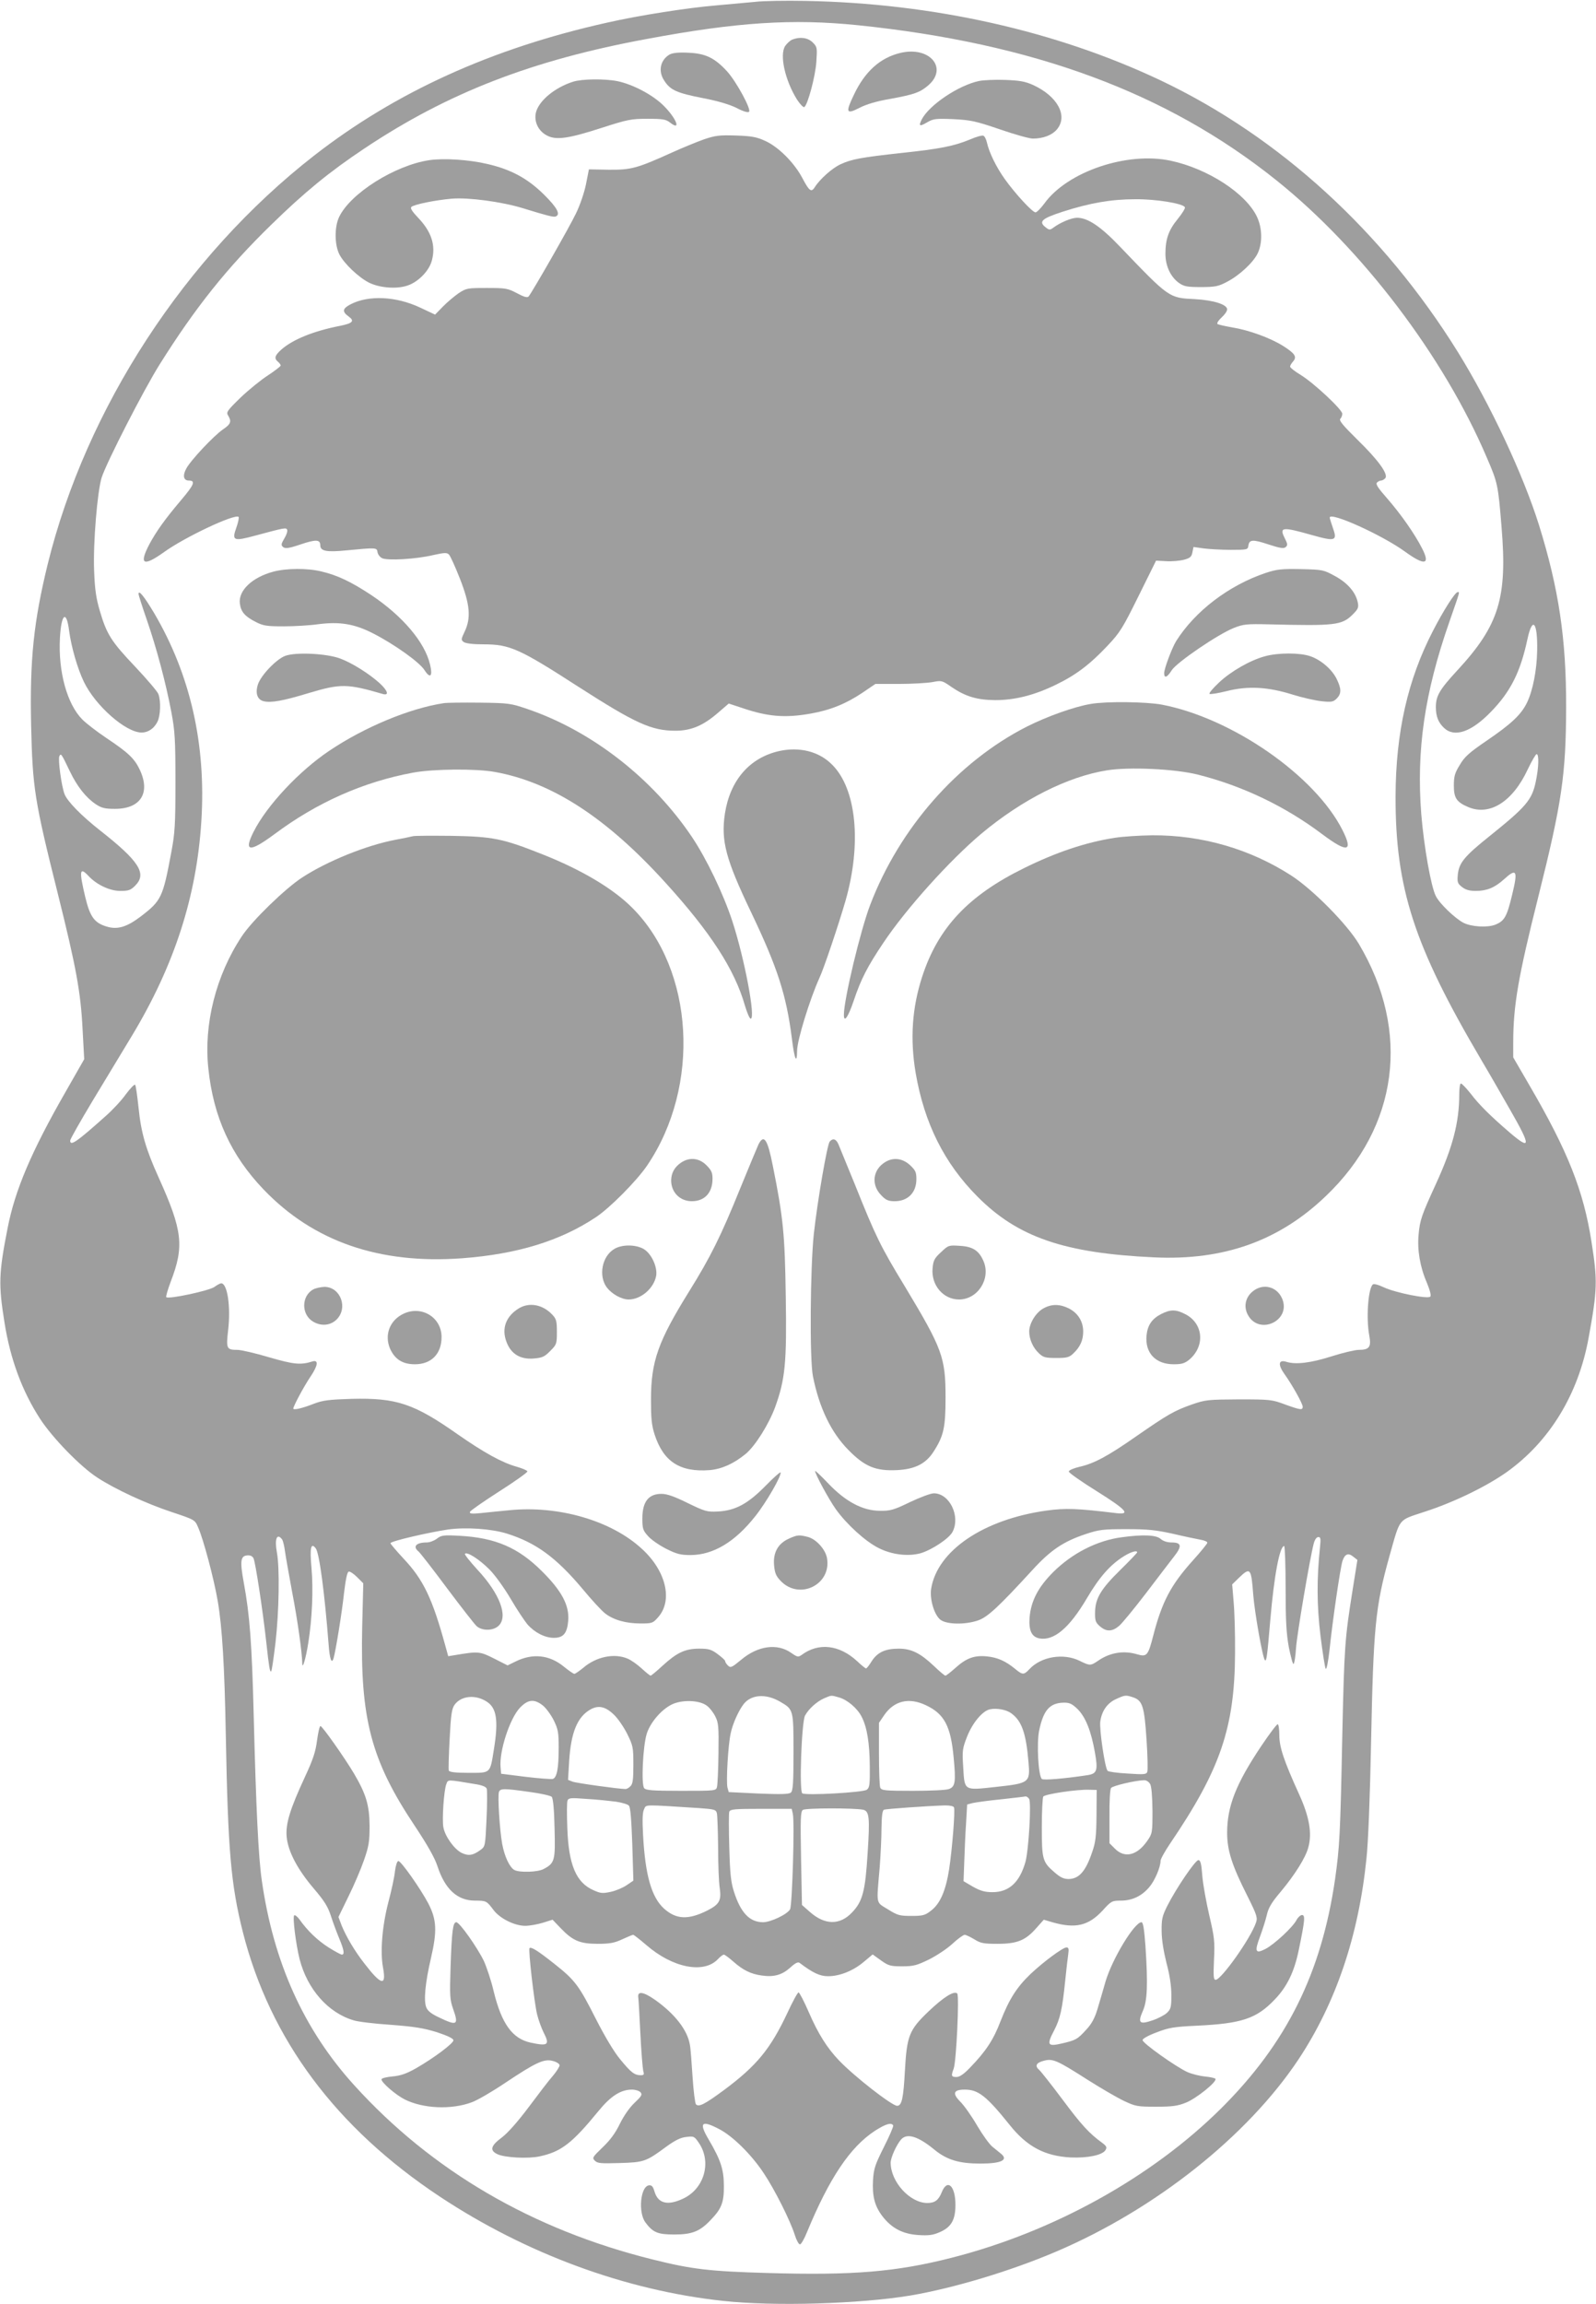 <?xml version="1.0" standalone="no"?>
<!DOCTYPE svg PUBLIC "-//W3C//DTD SVG 20010904//EN"
 "http://www.w3.org/TR/2001/REC-SVG-20010904/DTD/svg10.dtd">
<svg version="1.0" xmlns="http://www.w3.org/2000/svg"
 width="887pt" height="1280pt" viewBox="0 0 887 1280"
 preserveAspectRatio="xMidYMid meet">
<g transform="translate(0,1280) scale(0.1,-0.1)"
fill="#9e9e9e" stroke="none">
<path d="M4200 12790 c-41 -4 -140 -13 -219 -20 -157 -13 -428 -55 -608 -96
-641 -143 -1175 -386 -1628 -739 -717 -559 -1266 -1402 -1480 -2270 -78 -320
-100 -530 -92 -895 8 -347 18 -415 148 -934 102 -409 128 -550 138 -756 l9
-165 -105 -184 c-189 -330 -280 -544 -321 -756 -49 -249 -51 -312 -17 -523 32
-203 98 -382 199 -537 69 -105 221 -262 316 -324 101 -66 272 -145 414 -192
129 -43 129 -43 147 -85 29 -64 88 -286 109 -409 25 -146 38 -361 45 -750 12
-638 28 -825 95 -1091 151 -594 517 -1086 1095 -1469 479 -317 1033 -521 1574
-579 283 -31 757 -17 1041 30 241 41 557 136 810 244 551 235 1062 641 1346
1067 207 312 334 684 378 1114 10 88 20 345 26 650 13 641 24 752 101 1029 63
222 46 200 195 250 162 52 345 141 458 221 238 170 398 432 455 746 49 268 50
318 16 533 -44 284 -132 505 -345 870 l-90 155 0 81 c0 206 27 364 140 814
131 523 153 677 154 1050 1 380 -41 659 -150 1010 -88 282 -271 672 -451 963
-416 670 -992 1196 -1650 1509 -584 277 -1268 430 -1978 443 -110 2 -234 0
-275 -5z m567 -130 c978 -101 1719 -375 2327 -862 476 -381 930 -979 1169
-1540 61 -141 63 -152 82 -386 33 -394 -14 -546 -246 -797 -99 -107 -119 -142
-119 -204 0 -52 14 -86 46 -116 58 -54 151 -22 258 88 111 113 166 223 205
406 28 130 57 95 54 -64 -2 -109 -24 -222 -57 -290 -33 -67 -88 -118 -226
-212 -95 -65 -121 -88 -147 -133 -28 -45 -33 -64 -33 -115 0 -69 15 -92 82
-120 119 -49 246 32 329 211 22 46 44 84 49 84 14 0 12 -75 -5 -154 -21 -101
-54 -139 -257 -302 -140 -112 -169 -148 -176 -213 -4 -43 -1 -50 23 -69 20
-16 42 -22 77 -22 61 0 105 18 156 64 71 65 79 50 46 -85 -29 -121 -42 -145
-92 -166 -44 -18 -133 -13 -179 10 -47 25 -132 106 -153 148 -27 52 -66 274
-81 454 -28 357 18 675 156 1070 62 178 58 165 46 165 -14 0 -79 -102 -137
-215 -140 -270 -207 -565 -208 -920 -1 -511 103 -831 477 -1465 44 -74 117
-201 163 -282 113 -197 112 -221 -5 -121 -106 91 -170 154 -217 216 -25 31
-49 57 -55 57 -5 0 -9 -27 -9 -59 0 -157 -36 -295 -131 -502 -78 -170 -88
-198 -95 -279 -8 -85 8 -180 46 -267 17 -41 25 -72 19 -77 -14 -15 -195 22
-257 51 -32 15 -57 22 -63 16 -26 -26 -37 -190 -19 -284 12 -63 0 -79 -59 -79
-20 0 -88 -16 -151 -36 -116 -37 -200 -47 -252 -30 -43 13 -47 -16 -9 -69 43
-60 101 -164 101 -181 0 -20 -13 -18 -99 13 -72 27 -84 28 -256 28 -171 -1
-184 -2 -260 -28 -99 -35 -134 -55 -310 -177 -160 -112 -236 -152 -317 -170
-33 -8 -58 -19 -58 -26 0 -7 70 -56 155 -109 166 -104 191 -132 108 -122 -215
26 -280 29 -388 14 -350 -49 -606 -223 -640 -434 -9 -58 17 -145 51 -172 34
-27 138 -29 210 -4 52 18 112 73 300 278 103 113 173 160 299 202 72 24 95 27
225 27 120 0 165 -5 260 -26 63 -15 132 -29 153 -33 20 -3 37 -11 37 -16 0 -6
-38 -52 -84 -103 -119 -133 -168 -226 -216 -411 -29 -113 -36 -122 -88 -107
-75 23 -151 11 -216 -33 -45 -31 -48 -31 -105 -3 -91 45 -215 24 -280 -46 -31
-33 -38 -33 -81 3 -53 43 -97 62 -155 68 -69 7 -114 -9 -174 -63 -27 -24 -52
-44 -57 -44 -4 0 -33 24 -64 54 -75 71 -125 96 -195 96 -75 0 -118 -20 -150
-69 -14 -23 -28 -41 -32 -41 -3 0 -26 18 -50 41 -99 91 -214 104 -308 34 -19
-13 -24 -12 -57 11 -77 55 -185 41 -278 -37 -53 -44 -60 -47 -74 -33 -9 8 -16
20 -16 25 0 5 -19 22 -42 39 -35 26 -50 30 -102 30 -78 0 -124 -22 -203 -94
-33 -31 -64 -56 -67 -56 -4 0 -26 18 -50 40 -24 22 -59 47 -79 55 -74 31 -174
10 -245 -51 -22 -18 -45 -34 -50 -34 -5 0 -31 18 -57 39 -81 67 -175 77 -271
29 l-43 -21 -75 38 c-79 40 -88 41 -218 19 l-37 -6 -16 58 c-72 263 -122 367
-231 483 -41 44 -74 83 -74 87 0 11 212 60 320 76 100 14 239 4 325 -22 163
-51 274 -132 420 -305 52 -63 110 -126 129 -140 47 -36 115 -55 197 -55 64 0
68 2 97 35 82 93 44 256 -89 378 -169 158 -465 244 -739 216 -52 -5 -124 -12
-159 -16 -50 -5 -63 -3 -59 7 2 7 76 58 163 114 88 56 158 106 156 111 -2 6
-29 17 -60 26 -80 22 -183 79 -329 181 -242 170 -339 202 -587 196 -126 -4
-160 -8 -210 -27 -66 -26 -115 -37 -115 -27 0 13 59 123 94 175 43 63 48 97
13 87 -66 -21 -104 -17 -242 23 -77 23 -156 41 -175 41 -61 0 -64 6 -52 111
15 128 -4 259 -39 259 -5 0 -22 -9 -37 -20 -28 -21 -256 -70 -268 -57 -3 3 8
41 24 84 77 199 67 285 -66 580 -72 159 -98 250 -112 388 -7 66 -15 123 -19
128 -4 4 -27 -20 -51 -52 -23 -33 -75 -89 -114 -123 -160 -143 -196 -168 -196
-135 0 8 57 108 126 223 70 115 167 277 217 359 236 391 360 775 386 1193 27
426 -61 813 -262 1155 -56 94 -87 132 -87 107 0 -7 21 -72 46 -144 54 -157
105 -347 136 -511 20 -106 23 -151 23 -390 0 -237 -3 -284 -23 -390 -47 -252
-55 -269 -170 -357 -75 -57 -126 -73 -182 -58 -74 20 -99 53 -126 165 -35 147
-32 171 17 119 45 -49 119 -84 177 -84 46 0 58 4 83 29 67 67 23 136 -196 308
-103 81 -180 160 -196 200 -17 42 -38 196 -29 212 9 17 11 14 58 -84 40 -84
90 -147 144 -183 33 -22 52 -26 107 -26 143 0 199 89 137 219 -29 61 -64 94
-184 174 -52 35 -112 81 -134 103 -85 85 -135 266 -125 452 7 136 36 160 51
42 12 -90 46 -209 82 -284 64 -133 233 -282 321 -282 36 0 69 22 88 60 17 33
20 116 5 154 -5 14 -63 82 -128 151 -134 141 -159 181 -197 310 -21 71 -28
119 -32 225 -6 154 18 440 42 517 29 88 233 486 322 628 199 317 374 536 619
775 185 181 324 295 519 425 463 309 931 491 1572 609 498 93 808 113 1170 76z
m-3200 -8412 c6 -7 13 -38 17 -68 4 -30 23 -135 41 -233 28 -145 54 -327 55
-391 1 -33 20 31 33 114 22 136 29 299 18 420 -10 110 -3 143 24 107 20 -27
49 -247 71 -530 6 -85 17 -116 28 -80 12 42 47 257 58 362 9 74 17 116 26 119
7 2 28 -12 47 -31 l34 -34 -6 -239 c-12 -513 49 -745 293 -1110 69 -104 110
-176 125 -222 42 -129 111 -192 209 -192 63 0 65 -2 102 -51 35 -48 118 -89
177 -89 24 0 68 8 98 17 l54 17 45 -47 c67 -70 107 -87 206 -87 67 0 93 5 136
25 30 14 57 25 61 25 4 0 36 -25 72 -56 147 -128 321 -162 399 -79 13 14 28
25 33 25 5 0 29 -18 53 -39 54 -48 98 -69 157 -77 68 -10 113 3 158 43 28 26
44 34 53 27 74 -56 113 -74 158 -74 65 0 140 30 199 80 l49 41 46 -33 c42 -30
53 -33 118 -33 63 0 81 5 149 38 42 21 101 60 130 87 30 28 61 50 68 50 8 0
32 -12 54 -25 35 -22 52 -25 129 -25 109 0 156 19 216 88 l41 46 47 -14 c129
-37 201 -20 280 65 48 53 52 55 101 55 64 0 118 26 160 77 30 36 61 110 61
144 0 10 24 53 53 96 279 411 359 643 361 1058 1 105 -3 233 -8 286 l-8 96 37
36 c64 62 69 55 80 -93 8 -100 52 -351 65 -364 9 -9 13 24 30 224 21 246 52
410 77 410 4 0 8 -105 8 -232 0 -184 4 -253 18 -331 11 -53 22 -95 26 -92 5 2
11 43 14 90 6 80 76 492 98 578 6 23 16 37 26 37 13 0 14 -9 9 -57 -18 -174
-18 -320 3 -493 12 -96 25 -178 29 -182 5 -5 14 42 21 104 17 165 60 458 72
495 13 39 32 47 60 24 l23 -18 -27 -169 c-43 -270 -46 -312 -57 -808 -11 -552
-15 -617 -40 -796 -76 -523 -269 -912 -634 -1275 -385 -382 -931 -685 -1496
-829 -309 -79 -551 -99 -1022 -85 -324 9 -424 21 -640 75 -669 166 -1229 493
-1660 969 -280 309 -448 682 -513 1137 -19 131 -32 405 -45 918 -10 399 -22
557 -55 736 -22 119 -18 148 17 152 18 2 30 -3 37 -16 10 -19 51 -285 71 -467
15 -137 20 -168 27 -161 4 3 14 75 24 158 20 173 24 416 8 502 -14 75 0 110
28 74z m1139 -903 c54 -35 65 -104 39 -264 -22 -137 -16 -131 -141 -131 -75 0
-106 4 -110 13 -2 7 0 86 5 176 7 137 12 168 28 190 37 50 117 57 179 16z
m1630 0 c74 -43 74 -43 74 -281 0 -173 -3 -214 -15 -224 -11 -9 -56 -10 -180
-5 l-165 8 -7 25 c-8 34 3 234 18 302 11 53 44 126 72 162 42 54 125 59 203
13z m327 24 c46 -13 102 -60 126 -108 30 -58 44 -147 45 -274 1 -102 -1 -120
-17 -131 -19 -15 -338 -33 -358 -20 -18 11 -4 395 15 432 20 37 65 78 106 96
43 18 37 18 83 5z m1636 0 c51 -18 61 -52 73 -234 6 -90 8 -171 4 -180 -5 -14
-19 -15 -108 -9 -57 3 -107 10 -112 15 -15 13 -47 231 -41 274 8 59 39 103 88
125 50 23 54 23 96 9z m-3283 -44 c18 -14 45 -51 61 -82 25 -51 28 -69 28
-153 0 -116 -10 -167 -33 -174 -9 -2 -78 3 -152 12 l-135 17 -3 36 c-8 90 51
270 107 330 45 47 79 51 127 14z m911 -1 c16 -11 37 -38 48 -60 18 -35 20 -56
18 -204 -1 -91 -5 -175 -8 -187 -5 -23 -7 -23 -199 -23 -161 0 -196 3 -206 15
-17 21 -7 232 14 301 19 62 80 134 138 163 55 28 153 26 195 -5z m1218 2 c103
-48 139 -116 155 -291 13 -136 9 -162 -26 -175 -14 -6 -104 -10 -200 -10 -157
0 -175 2 -182 18 -4 9 -7 94 -7 189 l0 171 30 44 c55 79 137 98 230 54z m845
-23 c44 -45 74 -121 95 -239 18 -101 12 -119 -42 -127 -132 -20 -245 -29 -253
-21 -20 20 -29 199 -15 268 24 115 59 155 139 156 31 0 45 -7 76 -37z m-2577
-31 c21 -20 54 -68 73 -106 32 -65 34 -74 34 -172 0 -80 -3 -106 -16 -118 -8
-9 -21 -16 -27 -16 -36 0 -274 33 -295 41 l-25 10 6 102 c10 162 46 249 120
290 44 24 83 15 130 -31z m2207 9 c58 -42 82 -108 96 -271 10 -114 5 -118
-179 -138 -183 -20 -176 -24 -184 112 -6 89 -4 102 22 168 30 76 86 143 127
151 37 8 91 -2 118 -22z m-2983 -393 c41 -6 64 -15 68 -26 3 -9 3 -85 -1 -168
-7 -149 -7 -153 -33 -172 -42 -31 -67 -35 -105 -17 -41 20 -93 92 -102 143 -8
42 3 203 16 238 11 28 1 28 157 2z m3755 0 c8 -15 12 -68 13 -149 0 -122 -1
-127 -29 -167 -56 -81 -125 -98 -179 -44 l-31 31 0 147 c-1 84 3 153 9 160 9
12 131 41 182 43 13 1 27 -8 35 -21z m-3450 -44 c62 -8 118 -21 124 -27 8 -8
14 -72 16 -175 5 -181 1 -194 -62 -227 -33 -17 -132 -20 -161 -5 -27 15 -55
75 -68 145 -14 75 -26 268 -18 289 8 20 28 20 169 0z m3152 -129 c-1 -116 -5
-151 -24 -205 -36 -107 -73 -149 -131 -150 -27 0 -46 9 -77 36 -68 58 -72 72
-72 251 0 87 4 164 8 171 9 14 190 41 257 38 l40 -1 -1 -140z m-375 91 c14
-16 -2 -286 -20 -351 -32 -113 -91 -168 -183 -168 -42 0 -67 7 -108 30 l-53
31 4 108 c2 60 6 156 10 213 l6 105 30 8 c17 4 89 14 160 21 72 8 133 15 136
16 4 0 12 -5 18 -13z m-2297 -16 c34 -5 67 -15 73 -22 9 -9 14 -78 19 -215 l6
-202 -37 -25 c-20 -14 -60 -31 -88 -37 -46 -10 -57 -9 -97 9 -96 42 -138 141
-145 344 -3 75 -3 145 1 154 6 15 18 16 107 9 55 -3 128 -11 161 -15z m465
-36 c82 -6 92 -8 97 -28 3 -11 6 -97 7 -191 0 -93 4 -195 9 -225 10 -69 -2
-91 -69 -125 -106 -53 -173 -50 -241 11 -69 63 -104 185 -116 407 -5 90 -3
129 6 146 13 26 -9 25 307 5z m1415 4 c7 -20 -10 -230 -27 -343 -19 -121 -50
-192 -101 -231 -33 -26 -46 -29 -109 -29 -65 0 -77 3 -131 37 -68 42 -63 21
-45 233 5 66 10 164 10 218 1 68 5 99 14 102 12 5 243 21 338 24 30 0 48 -4
51 -11z m-505 -13 c34 -8 38 -42 25 -240 -13 -213 -28 -270 -87 -331 -68 -72
-152 -70 -235 4 l-43 38 -5 258 c-4 222 -3 261 10 270 15 11 286 11 335 1z
m-391 -22 c11 -41 -3 -508 -15 -531 -15 -28 -108 -72 -150 -72 -75 0 -125 53
-162 170 -17 52 -22 101 -26 247 -3 100 -3 188 0 197 6 14 30 16 176 16 l171
0 6 -27z"/>
<path d="M4403 12580 c-12 -5 -29 -21 -39 -35 -33 -50 -1 -192 66 -299 17 -26
35 -44 40 -41 19 12 62 172 67 252 5 77 5 82 -20 107 -27 27 -71 33 -114 16z"/>
<path d="M5004 12506 c-113 -27 -198 -104 -259 -234 -47 -98 -42 -109 32 -71
39 20 96 37 173 50 130 24 162 35 207 73 115 97 10 221 -153 182z"/>
<path d="M3721 12497 c-52 -31 -65 -94 -28 -147 33 -51 70 -67 213 -95 84 -16
150 -36 188 -55 36 -19 63 -27 69 -21 13 13 -68 163 -120 222 -70 77 -121 102
-217 106 -56 3 -88 -1 -105 -10z"/>
<path d="M3185 12346 c-101 -32 -188 -104 -206 -169 -13 -51 12 -105 61 -130
51 -27 119 -17 302 42 146 47 165 51 257 51 85 0 102 -3 125 -21 65 -51 34 26
-39 97 -61 59 -168 115 -253 133 -70 14 -197 13 -247 -3z"/>
<path d="M5441 12350 c-114 -24 -276 -133 -318 -213 -19 -38 -13 -42 31 -16
33 19 47 21 144 17 96 -5 122 -10 257 -56 83 -29 166 -52 185 -52 58 0 107 19
134 51 63 75 3 185 -133 247 -45 20 -75 25 -156 28 -55 2 -120 -1 -144 -6z"/>
<path d="M3913 12026 c-39 -14 -118 -46 -175 -72 -199 -90 -230 -98 -354 -97
l-111 2 -16 -81 c-9 -46 -33 -117 -56 -164 -35 -74 -240 -432 -263 -461 -7 -8
-24 -4 -65 18 -51 27 -63 29 -167 29 -108 0 -114 -1 -157 -29 -24 -17 -64 -50
-87 -74 l-44 -45 -83 39 c-134 63 -285 70 -385 19 -47 -24 -50 -41 -13 -68 35
-25 24 -38 -45 -52 -149 -29 -262 -75 -327 -131 -38 -34 -43 -50 -20 -69 8 -7
15 -16 15 -21 0 -4 -32 -29 -70 -54 -39 -25 -108 -81 -153 -124 -75 -73 -81
-82 -69 -100 20 -33 15 -47 -29 -77 -51 -35 -180 -172 -204 -218 -21 -38 -15
-66 14 -66 39 0 31 -22 -42 -108 -93 -110 -138 -174 -177 -246 -59 -113 -34
-126 81 -44 116 84 395 215 415 196 3 -4 -2 -30 -12 -58 -27 -75 -17 -79 108
-45 160 43 169 45 174 31 3 -7 -4 -29 -16 -48 -18 -31 -19 -37 -6 -48 12 -9
31 -7 96 15 86 29 110 28 110 -5 0 -32 35 -39 145 -28 166 16 170 16 173 -10
2 -12 13 -27 25 -33 28 -15 189 -6 285 17 63 14 76 14 87 3 8 -8 35 -68 61
-134 56 -143 63 -218 26 -295 -20 -42 -20 -46 -5 -57 11 -8 51 -13 110 -13
146 0 198 -23 531 -238 315 -202 403 -242 536 -242 88 0 155 29 238 101 l58
50 76 -25 c141 -48 237 -56 378 -31 110 19 198 55 289 116 l72 49 131 0 c72 0
155 5 185 10 52 10 54 10 107 -27 78 -53 141 -72 243 -73 109 0 216 27 334 84
113 54 192 114 290 218 70 74 85 99 173 277 l97 196 57 -3 c31 -2 75 2 98 8
34 9 42 16 47 41 l6 30 56 -8 c31 -4 99 -8 151 -8 92 0 95 1 98 23 5 35 24 36
112 7 64 -21 84 -24 95 -15 12 10 12 17 -5 50 -31 62 -14 64 148 18 135 -38
146 -34 119 41 -9 27 -17 51 -17 55 0 35 291 -96 420 -190 108 -78 140 -72 94
18 -41 81 -119 192 -194 278 -51 58 -66 80 -57 89 6 6 16 11 23 11 6 0 17 6
23 13 18 22 -39 101 -156 215 -78 77 -103 106 -94 115 6 6 11 19 11 28 0 23
-157 170 -230 215 -33 20 -60 41 -60 47 0 6 7 18 16 28 23 26 12 44 -52 85
-72 46 -193 90 -287 105 -39 7 -76 15 -81 19 -4 5 6 20 23 36 17 15 31 35 31
45 0 27 -74 51 -180 57 -144 7 -141 5 -417 293 -107 112 -178 159 -237 159
-31 0 -93 -26 -132 -55 -19 -14 -23 -14 -44 3 -39 31 -20 48 97 86 150 48 268
69 403 69 114 1 262 -23 275 -44 4 -5 -14 -34 -39 -65 -51 -62 -69 -112 -69
-194 0 -67 28 -128 75 -162 29 -20 45 -23 123 -23 79 0 97 4 144 29 70 36 149
110 172 161 26 57 24 138 -5 200 -61 130 -273 268 -480 312 -242 52 -575 -61
-702 -238 -20 -27 -42 -49 -49 -49 -17 0 -112 103 -170 184 -48 67 -88 149
-100 204 -4 18 -13 36 -20 38 -7 3 -40 -6 -74 -21 -90 -37 -166 -52 -381 -75
-220 -24 -277 -34 -339 -63 -46 -21 -115 -83 -142 -126 -20 -32 -31 -24 -71
52 -45 84 -132 171 -205 204 -48 22 -75 27 -163 30 -92 3 -114 0 -177 -21z"/>
<path d="M2385 11910 c-191 -29 -437 -184 -500 -315 -27 -56 -26 -157 2 -210
26 -50 106 -126 163 -155 56 -28 145 -37 207 -19 62 17 127 81 143 141 23 85
-2 161 -78 240 -31 33 -43 51 -36 58 14 14 133 38 224 46 93 8 278 -17 393
-52 143 -44 172 -51 185 -47 29 11 9 49 -65 122 -91 90 -184 140 -315 170
-101 24 -242 33 -323 21z"/>
<path d="M1520 9624 c-118 -31 -196 -105 -187 -177 6 -47 28 -72 89 -103 41
-21 61 -24 154 -24 59 0 146 5 194 12 119 15 200 2 305 -52 117 -60 256 -159
284 -203 32 -50 47 -35 31 31 -29 124 -153 270 -327 386 -112 74 -188 110
-277 131 -77 19 -195 18 -266 -1z"/>
<path d="M7035 9617 c-206 -69 -394 -213 -499 -380 -23 -38 -66 -152 -66 -177
0 -31 17 -24 42 16 28 44 257 200 345 235 53 21 70 23 198 20 365 -9 403 -5
463 55 30 30 34 39 28 67 -11 55 -56 108 -126 146 -64 35 -67 36 -190 39 -109
2 -134 -1 -195 -21z"/>
<path d="M1585 9156 c-50 -19 -136 -109 -152 -160 -15 -48 -3 -83 32 -92 42
-10 109 2 253 46 175 52 211 52 410 -6 36 -10 27 19 -19 61 -58 52 -151 111
-218 136 -73 28 -246 37 -306 15z"/>
<path d="M7031 9154 c-82 -22 -189 -83 -256 -146 -33 -31 -57 -59 -53 -63 3
-4 46 3 95 15 118 30 229 24 366 -19 54 -17 126 -33 161 -37 56 -6 66 -4 85
15 26 26 27 53 0 108 -26 54 -88 107 -147 127 -57 20 -178 20 -251 0z"/>
<path d="M2465 8893 c-190 -29 -439 -133 -633 -263 -169 -113 -349 -305 -423
-452 -56 -112 -22 -115 116 -13 237 177 495 291 770 342 112 21 351 23 455 4
317 -57 621 -254 949 -616 250 -275 384 -482 441 -682 12 -40 26 -73 32 -73
29 0 -34 334 -102 542 -50 152 -143 346 -224 467 -219 326 -557 590 -916 712
-91 31 -102 33 -265 35 -93 1 -183 0 -200 -3z"/>
<path d="M6063 8889 c-92 -15 -245 -70 -356 -126 -385 -196 -708 -564 -871
-991 -54 -141 -146 -526 -146 -610 0 -48 24 -13 55 79 40 119 76 189 164 320
126 189 368 458 545 607 226 189 479 317 698 352 124 20 379 8 506 -24 249
-63 485 -176 692 -332 139 -104 172 -97 111 24 -153 303 -613 622 -1004 697
-86 16 -307 19 -394 4z"/>
<path d="M4330 8627 c-164 -37 -272 -162 -301 -346 -23 -153 4 -254 146 -551
146 -306 195 -457 226 -700 14 -115 28 -148 29 -68 0 58 71 287 123 402 25 52
110 306 146 431 91 318 61 623 -75 757 -72 73 -181 100 -294 75z"/>
<path d="M2295 8154 c-11 -3 -55 -12 -98 -20 -162 -31 -377 -118 -517 -209
-93 -60 -279 -240 -336 -327 -143 -215 -213 -489 -186 -735 28 -270 126 -483
307 -672 277 -289 643 -416 1104 -382 305 23 544 96 741 227 77 50 229 203
287 289 298 440 261 1086 -82 1430 -107 108 -284 213 -502 299 -219 87 -274
98 -503 102 -107 1 -204 1 -215 -2z"/>
<path d="M6195 8145 c-161 -25 -325 -80 -505 -169 -309 -152 -477 -331 -565
-603 -56 -172 -68 -346 -36 -535 48 -279 159 -501 343 -686 224 -226 483 -315
983 -338 386 -18 693 91 953 340 404 385 473 915 185 1400 -65 110 -257 304
-376 381 -229 148 -498 226 -775 224 -70 -1 -163 -7 -207 -14z"/>
<path d="M4216 6443 c-7 -16 -53 -125 -101 -243 -108 -267 -166 -384 -285
-575 -172 -277 -212 -388 -212 -600 0 -105 3 -142 20 -195 49 -151 141 -211
307 -198 67 6 133 36 198 89 54 44 130 166 165 261 56 155 65 246 59 615 -5
346 -14 438 -72 726 -29 147 -49 177 -79 120z"/>
<path d="M4611 6457 c-14 -18 -67 -323 -88 -512 -20 -188 -24 -698 -5 -792 35
-175 101 -312 197 -409 91 -93 152 -118 271 -112 100 5 161 36 204 105 55 86
65 133 65 298 0 224 -17 270 -227 619 -135 222 -161 276 -276 563 -45 110 -87
213 -93 227 -13 29 -31 33 -48 13z"/>
<path d="M3786 6341 c-37 -25 -55 -57 -56 -99 0 -67 49 -116 115 -116 71 0
115 47 115 125 0 33 -6 47 -34 75 -40 40 -93 46 -140 15z"/>
<path d="M4919 6343 c-67 -41 -78 -122 -26 -179 27 -30 41 -37 74 -38 77 -2
126 46 126 123 0 38 -5 49 -36 78 -42 38 -93 44 -138 16z"/>
<path d="M3413 5860 c-68 -41 -88 -150 -40 -214 29 -37 82 -66 121 -66 69 0
141 63 153 133 7 48 -26 121 -69 147 -44 26 -122 27 -165 0z"/>
<path d="M5230 5843 c-37 -34 -43 -46 -47 -89 -9 -94 59 -174 147 -174 104 0
178 115 136 213 -25 58 -59 81 -131 85 -62 4 -64 4 -105 -35z"/>
<path d="M1741 5636 c-67 -37 -67 -140 -1 -179 45 -27 97 -22 131 12 65 65 21
181 -68 181 -21 -1 -49 -7 -62 -14z"/>
<path d="M6961 5624 c-40 -33 -50 -85 -26 -129 62 -117 242 -33 191 89 -29 69
-108 88 -165 40z"/>
<path d="M2884 5531 c-72 -44 -98 -112 -69 -187 25 -67 77 -98 151 -92 48 4
61 10 92 42 35 35 37 39 37 105 0 60 -3 73 -25 96 -53 57 -128 71 -186 36z"/>
<path d="M5800 5531 c-42 -22 -80 -83 -80 -129 0 -43 21 -91 55 -122 23 -22
36 -25 95 -25 59 0 72 3 95 25 38 36 55 73 55 122 0 56 -29 102 -79 128 -50
25 -96 26 -141 1z"/>
<path d="M2243 5501 c-77 -36 -108 -118 -75 -195 27 -59 70 -86 138 -86 92 0
149 59 148 153 -1 108 -111 175 -211 128z"/>
<path d="M6455 5500 c-53 -27 -77 -62 -83 -120 -9 -97 50 -160 151 -160 45 0
61 5 87 26 88 75 78 199 -20 251 -53 28 -83 29 -135 3z"/>
<path d="M4255 4545 c-98 -100 -168 -138 -265 -143 -61 -3 -71 0 -168 47 -75
37 -115 51 -146 51 -72 0 -106 -44 -106 -137 0 -55 3 -66 31 -97 17 -20 62
-51 101 -71 60 -30 81 -35 137 -35 125 1 245 72 358 215 61 76 148 227 141
244 -2 4 -39 -29 -83 -74z"/>
<path d="M4530 4627 c0 -17 76 -157 115 -212 60 -84 164 -179 238 -216 73 -37
163 -48 233 -29 62 18 159 82 178 119 45 87 -17 214 -104 214 -17 0 -76 -22
-133 -49 -91 -44 -109 -49 -167 -48 -95 0 -191 51 -287 152 -40 42 -73 73 -73
69z"/>
<path d="M2428 4251 c-14 -11 -40 -21 -56 -21 -60 0 -80 -23 -45 -51 9 -8 80
-99 158 -204 78 -104 152 -199 164 -210 32 -28 94 -26 123 3 53 52 5 178 -118
310 -42 46 -74 86 -70 89 12 13 80 -31 136 -87 31 -31 82 -102 118 -163 35
-60 78 -124 94 -143 40 -45 97 -74 146 -74 53 0 74 25 80 95 7 85 -36 166
-146 275 -131 131 -258 186 -457 197 -91 5 -102 3 -127 -16z"/>
<path d="M4384 4251 c-60 -27 -88 -77 -82 -147 4 -45 11 -61 37 -88 105 -109
284 -19 257 128 -9 48 -59 103 -104 116 -50 13 -60 13 -108 -9z"/>
<path d="M6235 4259 c-138 -18 -276 -89 -381 -193 -85 -85 -124 -161 -132
-253 -5 -72 11 -107 54 -116 80 -15 166 56 264 222 70 119 131 188 207 235 39
24 73 34 73 21 0 -3 -42 -47 -94 -98 -108 -106 -139 -158 -140 -235 -1 -47 3
-57 27 -78 36 -31 68 -30 106 2 17 14 84 96 150 182 65 86 136 178 156 204 45
57 42 78 -13 78 -25 0 -47 7 -62 20 -25 22 -98 25 -215 9z"/>
<path d="M7009 3098 c-140 -209 -189 -334 -189 -481 0 -97 26 -180 111 -348
55 -110 59 -124 49 -152 -30 -88 -193 -317 -224 -317 -12 0 -13 20 -9 113 5
101 2 124 -26 244 -17 73 -35 172 -39 220 -5 68 -10 88 -22 88 -17 0 -125
-159 -173 -255 -28 -56 -32 -74 -31 -140 0 -47 11 -113 27 -177 18 -67 27
-127 27 -178 0 -68 -3 -78 -25 -99 -13 -12 -49 -31 -79 -41 -73 -25 -84 -15
-55 51 26 57 29 148 15 362 -7 95 -13 132 -22 132 -39 0 -162 -202 -200 -330
-13 -47 -34 -116 -45 -154 -15 -49 -32 -81 -62 -113 -49 -54 -59 -59 -137 -77
-78 -18 -84 -8 -42 72 34 65 46 119 62 277 6 61 14 127 17 148 4 29 2 37 -10
37 -20 0 -128 -80 -200 -148 -77 -74 -118 -139 -166 -261 -40 -105 -82 -168
-169 -258 -35 -37 -59 -53 -76 -53 -29 0 -31 6 -16 46 15 38 32 406 20 418
-17 17 -76 -20 -159 -99 -109 -104 -121 -136 -132 -332 -8 -150 -17 -193 -43
-193 -29 0 -238 163 -323 252 -67 70 -117 150 -168 268 -26 60 -52 110 -57
110 -5 0 -33 -51 -62 -114 -94 -200 -171 -294 -353 -429 -107 -79 -139 -95
-155 -79 -5 5 -14 74 -19 153 -5 79 -11 160 -15 179 -14 81 -82 169 -191 247
-65 46 -100 52 -96 18 2 -11 7 -103 12 -205 5 -102 13 -195 16 -207 6 -19 4
-23 -14 -23 -35 0 -54 15 -114 88 -35 42 -86 128 -135 224 -94 186 -116 216
-230 306 -92 73 -130 97 -139 88 -8 -8 26 -302 42 -368 8 -32 24 -76 35 -98
37 -72 27 -80 -71 -59 -101 22 -161 104 -205 284 -14 61 -40 137 -55 170 -37
76 -135 215 -153 215 -19 0 -25 -47 -32 -250 -5 -161 -4 -180 15 -234 31 -87
21 -93 -77 -46 -45 21 -65 37 -73 57 -15 38 -6 136 26 273 35 151 32 215 -15
305 -44 83 -151 235 -166 235 -7 0 -15 -25 -19 -57 -3 -32 -20 -110 -37 -173
-34 -132 -46 -275 -29 -364 19 -104 -11 -96 -104 25 -54 69 -101 149 -126 210
l-18 48 55 113 c31 62 70 154 87 203 27 78 31 103 31 190 -1 115 -19 176 -86
290 -54 91 -177 265 -187 265 -5 0 -13 -36 -19 -80 -8 -63 -22 -105 -67 -202
-83 -179 -108 -260 -102 -332 7 -81 59 -181 151 -289 59 -69 79 -101 96 -155
12 -37 33 -93 46 -124 26 -62 30 -88 14 -88 -6 0 -39 18 -74 40 -61 39 -116
91 -162 156 -12 16 -25 26 -29 22 -10 -9 10 -163 30 -243 43 -167 158 -298
300 -340 24 -8 117 -19 207 -25 131 -10 181 -18 256 -41 60 -20 92 -35 92 -45
0 -17 -108 -98 -207 -155 -55 -31 -87 -42 -133 -46 -33 -3 -60 -10 -60 -16 0
-18 79 -86 128 -111 103 -52 261 -59 375 -16 30 11 113 59 184 107 171 114
217 136 266 122 20 -5 37 -16 37 -24 0 -7 -16 -33 -36 -57 -21 -23 -81 -102
-134 -173 -63 -84 -117 -145 -151 -171 -62 -46 -69 -72 -24 -93 40 -19 169
-26 234 -12 120 26 180 72 328 253 67 82 123 118 185 118 20 0 41 -7 48 -15
11 -13 5 -22 -33 -58 -27 -25 -60 -72 -82 -117 -25 -52 -55 -92 -96 -131 -56
-54 -59 -58 -43 -74 15 -15 34 -16 138 -13 136 4 147 8 259 91 50 36 80 51
112 54 42 5 44 4 71 -36 70 -106 27 -253 -90 -307 -85 -40 -138 -27 -158 38
-9 31 -16 38 -32 36 -47 -7 -60 -151 -19 -206 42 -56 68 -67 161 -67 100 0
143 18 203 82 59 61 73 97 72 188 0 90 -17 143 -84 257 -57 96 -41 111 61 57
75 -40 178 -142 245 -244 61 -91 147 -263 172 -342 9 -29 22 -53 29 -53 6 0
24 30 39 68 124 300 240 474 379 564 58 37 90 47 100 29 3 -4 -20 -58 -51
-119 -49 -98 -57 -120 -61 -184 -5 -90 9 -144 51 -200 52 -68 113 -100 200
-106 60 -4 83 0 120 16 64 28 87 68 87 152 0 106 -45 147 -76 70 -18 -45 -39
-60 -81 -60 -97 1 -203 118 -203 224 0 28 32 99 58 129 33 37 95 18 188 -59
68 -55 136 -75 253 -75 116 0 157 20 114 55 -10 8 -32 26 -48 39 -17 14 -55
67 -85 118 -30 52 -72 111 -93 132 -46 46 -38 67 25 67 75 0 120 -35 250 -197
96 -120 194 -172 338 -180 96 -4 177 13 194 41 9 15 6 22 -18 40 -72 52 -116
100 -221 241 -62 83 -120 156 -129 164 -26 22 -18 40 24 51 51 14 73 4 244
-105 74 -47 165 -100 203 -118 64 -30 74 -32 178 -32 91 0 120 4 167 23 57 23
173 116 163 132 -2 4 -29 10 -59 13 -30 3 -74 14 -98 25 -63 29 -248 160 -248
177 0 8 32 26 78 43 67 26 95 31 222 37 252 12 333 39 435 146 69 72 109 155
134 279 33 160 36 190 17 190 -8 0 -22 -12 -30 -27 -20 -40 -125 -137 -174
-162 -55 -28 -61 -15 -29 70 13 35 30 88 37 117 9 42 27 72 79 133 79 95 137
188 152 244 22 79 6 171 -51 296 -85 187 -110 262 -110 329 0 33 -4 60 -9 60
-6 0 -47 -55 -92 -122z"/>
</g>
</svg>

